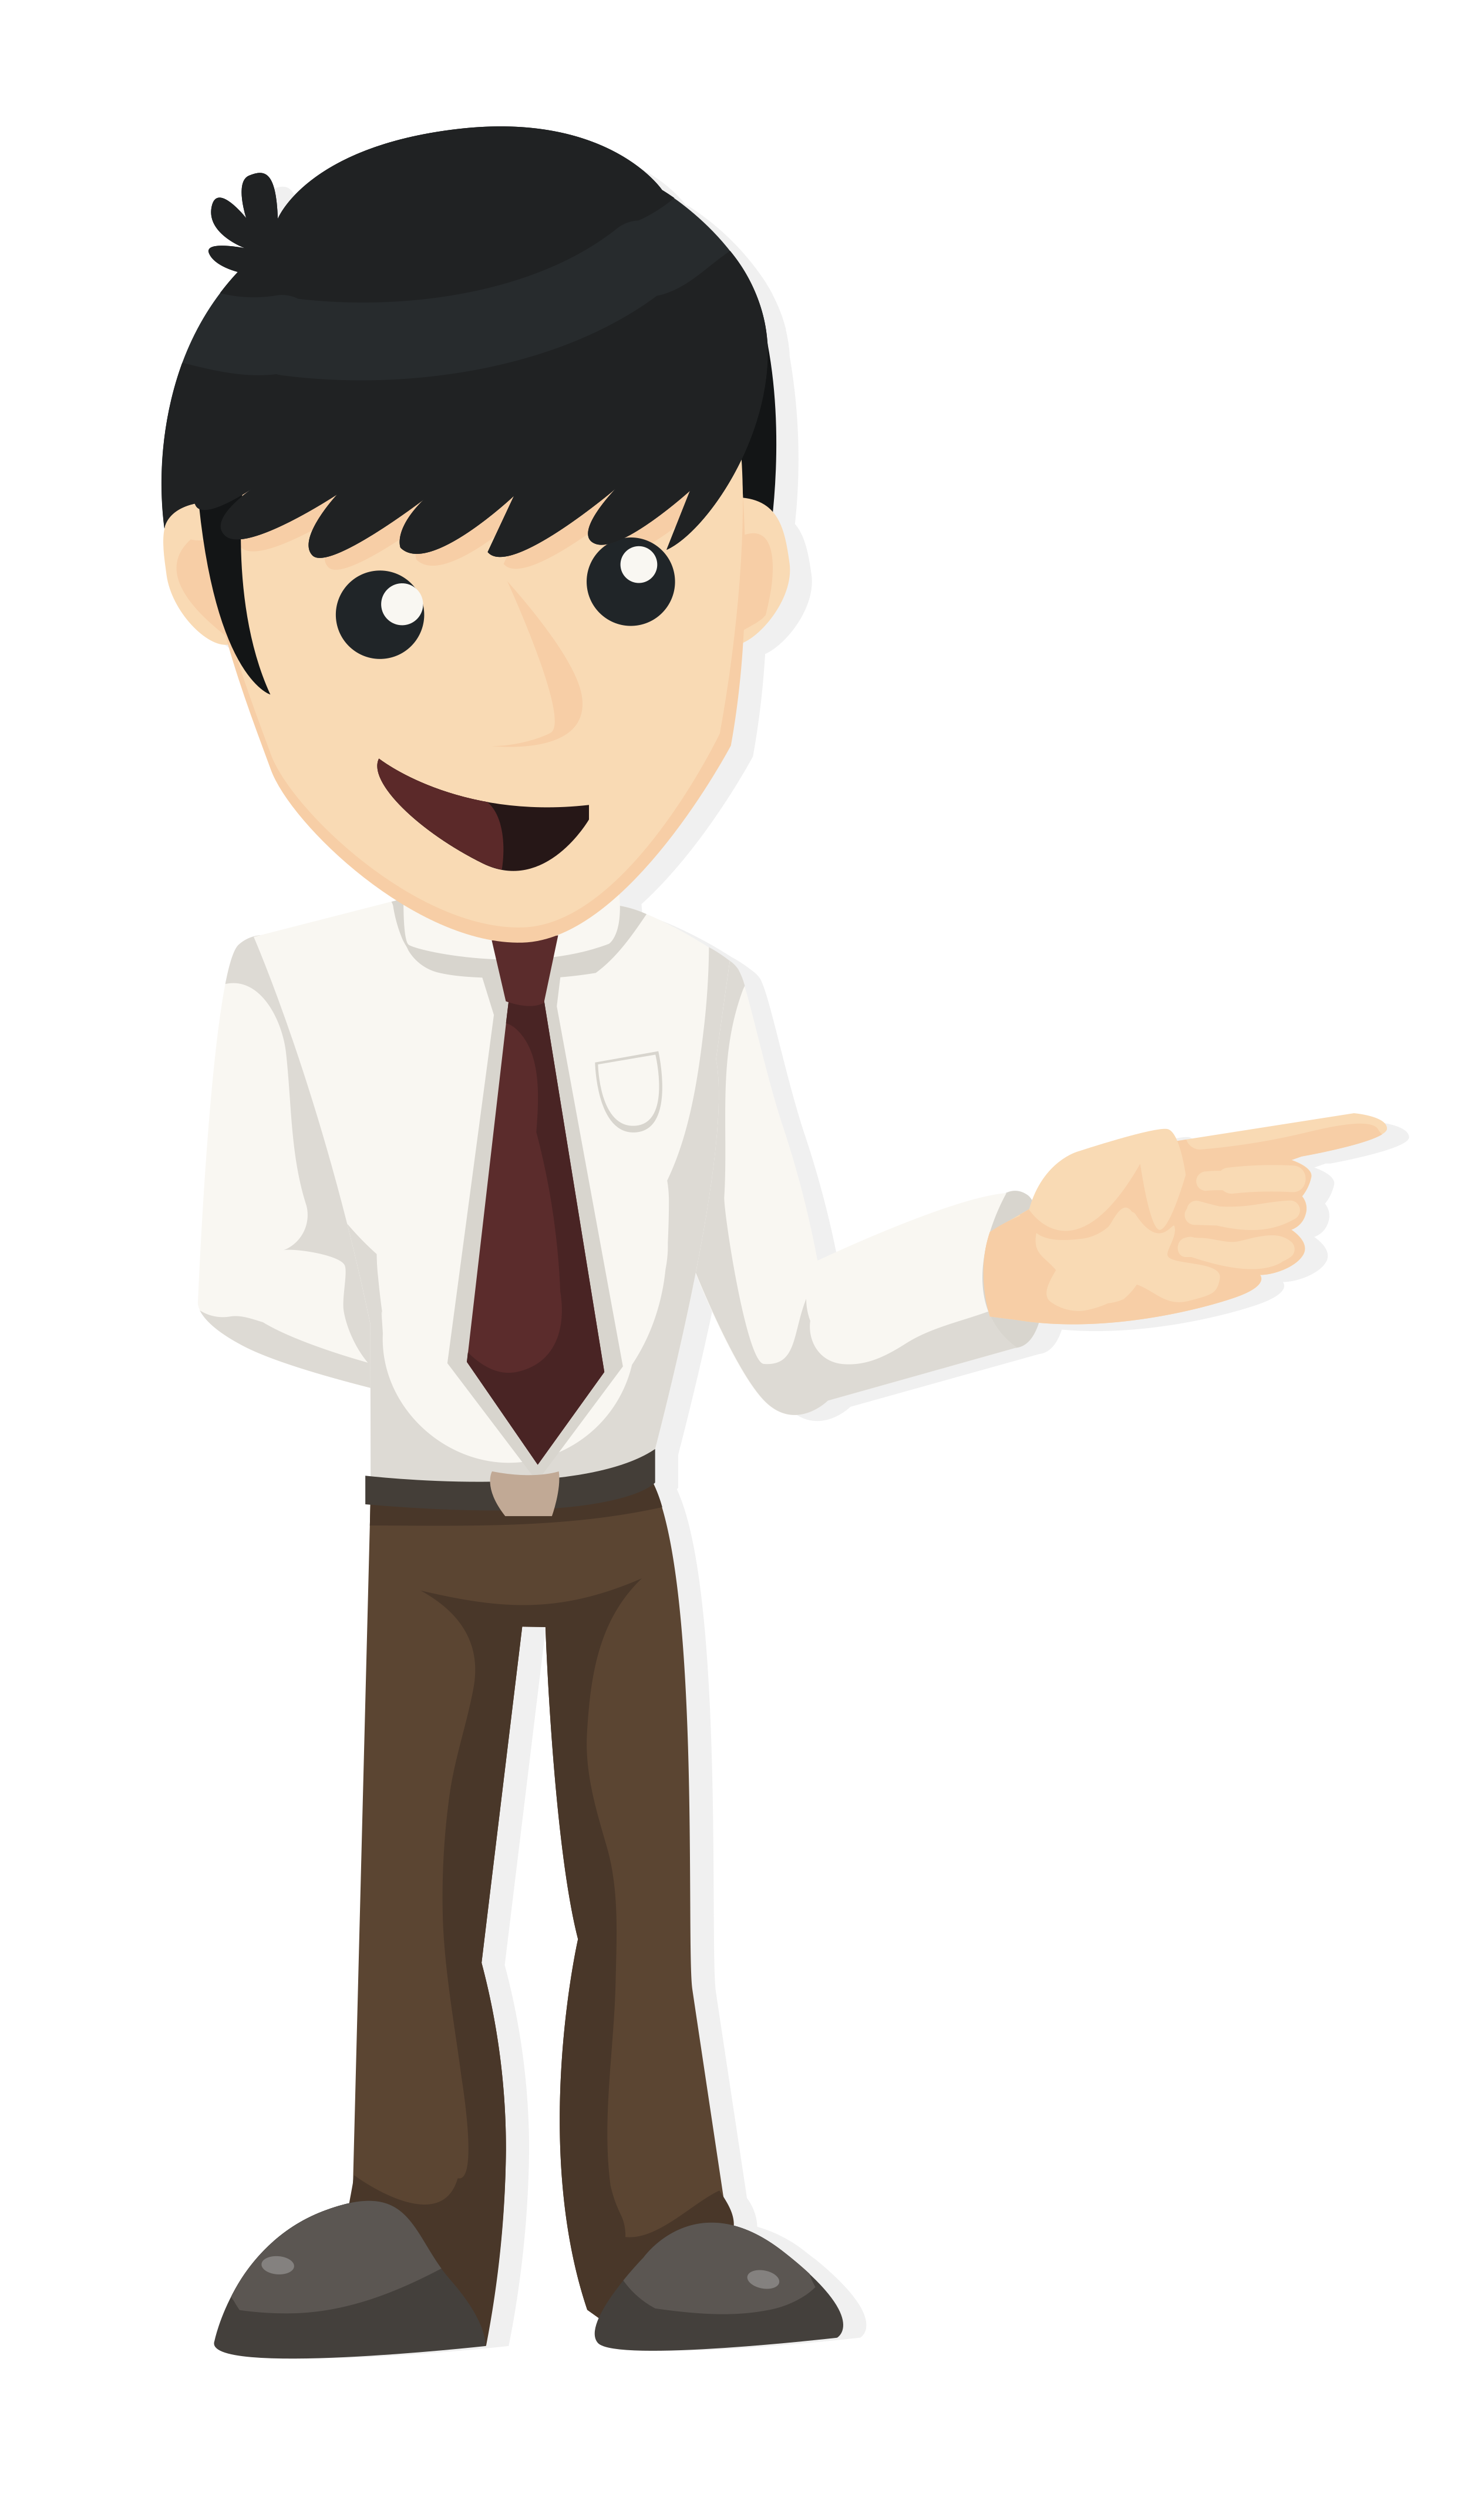<svg id="Capa_1" data-name="Capa 1" xmlns="http://www.w3.org/2000/svg" viewBox="0 0 240.82 410"><title>p9h2</title><path d="M217.47,190.8h0l.13,0,.13,0,.13,0,.11,0,.19,0,.11,0,1-.19h0l.39-.08h0l.42-.08h0c4.11-.84,11-2.48,11.07-3.93,0-2.07-5.42-2.53-5.42-2.53l-29,4.51c-.42-1-1-1.82-1.59-2-2-.47-14.67,3.63-14.67,3.63s-5.11,1.29-7.6,8a2.63,2.63,0,0,0-.65-.8,3.39,3.39,0,0,0-3.7-.35c-9.17.77-30.82,11-30.82,11a166.52,166.52,0,0,0-5.48-21.29c-3.13-9.18-5.77-22.54-7.31-25.75l0-.06a3.1,3.1,0,0,0-.22-.39,4.92,4.92,0,0,0-1.36-1.35h0a23.21,23.21,0,0,0-3.42-2.25h0a71.41,71.41,0,0,0-10.22-5.43h0c-.63-.26-1.25-.49-1.85-.69a19.27,19.27,0,0,0-2.5-.69c0-.55-.05-1.16-.11-1.81,10.49-9.51,18.29-24.23,18.29-24.23a143.17,143.17,0,0,0,2-16.79c3.48-1.55,8.34-7.68,7.6-13-.46-3.26-1-6.32-2.71-8.33a98.58,98.58,0,0,0-.87-27.5c0-.67-.1-1.33-.19-2,0-.14,0-.28-.06-.41-.1-.64-.22-1.26-.37-1.88l0-.15c-.15-.59-.32-1.17-.51-1.74l-.09-.28q-.32-.91-.69-1.78l-.07-.15q-.38-.87-.82-1.7l0-.06q-.46-.88-1-1.71l0-.06a42.83,42.83,0,0,0-11.4-11.78h0l-.79-.54,0,0-.27-.18-.09-.06-.22-.14-.08,0-.17-.11-.07,0-.11-.07-.06,0,0,0,0,0s-8.68-12.77-33.52-9.9S49.29,38.06,49.29,38.06c-.27-7.95-2.24-8-4.7-7s-.47,6.91-.47,6.91-4.88-6.17-5.7-1.78S44,42.8,44,42.8s-6.79-1.34-5.91.82,4.73,3.05,4.73,3.05a41.38,41.38,0,0,0-2.92,3.43l0,0h0c-10.88,14.3-9.83,32.09-9.28,37v0l0,.36v.07l.06.48v.06l0,.13v.16c-.46,2-.09,4.69.32,7.61.83,6,6.64,11.82,10.06,11.35,2.44,8.41,5.42,16,7,20.36,2,5.45,10.38,14.87,20.58,21.32l-.75.19h0L45.44,155l-.08,0h0A7.43,7.43,0,0,0,43,156.29a1.69,1.69,0,0,0-.28.28l-.07.09a3.61,3.61,0,0,0-.26.41v0c-.09.17-.18.36-.27.57l-.05.13c-.09.21-.17.44-.26.68h0c-.09.26-.18.55-.27.85l0,.11c-.18.62-.35,1.32-.52,2.08v0c-3.17,14.48-4.75,53-4.75,53a3.13,3.13,0,0,0,.8,2.22l.1.14.3.37.23.26.19.2.46.45.2.18c.19.17.39.34.6.52l.16.12.71.53.13.1c.29.2.6.41.93.62l.21.14c.34.21.7.43,1.09.65l.21.12c.42.23.85.47,1.33.72,4.83,2.48,13.87,5,20.66,6.74l0,14.33-.88-.09,0,4.66.85.07L64.4,251h0L61.7,357c-.22,1.47-.52,3-.79,4.45l-.08,0-.44.1-.69.18-.44.12-.82.26-.39.12-1.28.46c-.48.18-1,.38-1.41.58l-.44.21L54,364l-.5.27-.77.43-.5.3-.71.45-.48.32-.66.47-.45.33-.63.5-.4.33-.62.55-.35.32-.64.62-.27.27c-.25.25-.48.51-.71.76l-.14.15a30.4,30.4,0,0,0-2.28,2.89l0,0q-.32.46-.61.91l-.06.09q-.28.44-.54.87l0,.08q-.26.44-.5.87l0,.05a31.91,31.91,0,0,0-3.19,8.09c-2.09,5.92,44.46.8,44.46.8a174.57,174.57,0,0,0,3.35-31.9,117.18,117.18,0,0,0-4-30.57l6.67-54.79,3.81.07s1.23,35.07,5.34,50.87c0,0-7.66,33.37,1.52,60.42l1.88,1.31c-.74,1.66-1,3.15-.14,4.07,2.95,3.3,39.24-.85,39.24-.85s4.18-2.31-4.54-10.4h0l-.16-.15-.76-.69-.28-.24-.74-.64-1.08-.89-.05,0-1.28-1a22.45,22.45,0,0,0-8-4.17,8.39,8.39,0,0,0-1.69-4.7c-1.17-7.75-4.21-27.83-5.1-33.82-1.07-7.22,1.47-65.63-6.41-82.44a2,2,0,0,0,.22-.21l0-5.42c1.51-5.79,4.32-17,6.65-28.7,1.9,4.62,6.92,16.21,11,20.63,5.2,5.57,10.61.19,10.61.19l31-8.66c1.76-.2,2.94-1.77,3.68-4,13.29,1.21,27.08-2.34,32.26-4.15,5.65-2,4-3.65,4-3.65,2.29,0,6.06-1.34,7.14-3.39s-2-4-2-4a3.68,3.68,0,0,0,2.34-2.53,3.08,3.08,0,0,0-.57-2.92,7.51,7.51,0,0,0,1.51-3.18c.24-1.65-3.28-2.75-3.28-2.75l1.67-.59Z" fill="#9d9d9c" opacity="0.15"/><path d="M163,197.27s2.57-3.49,5.64-1.25,5,24.2-1.91,25S157.67,204.65,163,197.27Z" fill="#d8d5ce"/><path d="M118.06,157.15s1.52-.33,3,1.8,4.26,16.6,7.57,26.36a168.37,168.37,0,0,1,5.48,21.42s21.93-10.42,31-11.08c0,0-9.88,16.88,1.62,25.34l-31,8.71s-5.4,5.41-10.61-.19-11.83-22.71-11.83-22.71Z" fill="#f9f7f2"/><path d="M162.15,215.06c-4.46,1.63-9.55,2.69-13.56,5.27-3.17,2-6.32,3.66-10.2,3.37-4.11-.3-5.91-3.94-5.47-7.09a10.29,10.29,0,0,1-.66-3.63c-2.27,5.7-1.46,11.09-6.95,10.69-2.89-.21-6.64-25.11-6.5-27.37.7-11.62-1.15-22.53,3-33.81a6.66,6.66,0,0,1,.37-.82,11.83,11.83,0,0,0-1.08-2.73c-1.5-2.12-3-1.8-3-1.8l-4.73,49.65s6.63,17.1,11.83,22.71,10.61.19,10.61.19l31-8.71A13.06,13.06,0,0,1,162.15,215.06Z" fill="#dddad4"/><path d="M47.33,155a6,6,0,0,0-8.1-.15c-4.52,3.46-6.76,58.59-6.76,58.59s-.71,3.07,7.65,7.39,29.4,8.85,29.4,8.85Z" fill="#f9f7f2"/><path d="M46.93,172.74c.93,8.43.7,16.85,3.35,25a6.21,6.21,0,0,1-3.8,7.3c1.42-.42,9.29.69,10.07,2.47.52,1.18-.51,5.4-.16,7.49.84,5.07,5.49,13.2,11.48,11.56-1.46-2.31-1.21-6.73-2.16-9.49-.43,0-.76.12-1.23.09.37,0-4.38-19.16-4.9-20.94l-5.33-17.95L47.33,155a6,6,0,0,0-8.1-.15c-.83.64-1.59,3-2.27,6.52C42.68,160.09,46.33,167.23,46.93,172.74Z" fill="#dddad4"/><path d="M67.77,223.88a7.26,7.26,0,0,1-4.26.39c-2.15-.43-14.46-3.82-20.38-7.44-1.7-.5-3.55-1.23-5.35-.94a7,7,0,0,1-5-1c.64,1.31,2.41,3.4,7.31,5.93,8.36,4.31,29.4,8.85,29.4,8.85Z" fill="#dddad4"/><path d="M67.54,147l-25.92,6.64s11.26,25.72,19.13,63.51l.06,27.6S76,247.32,84,245.47s22.39-3.76,22.39-3.76,14.24-52.07,11.07-68l2.26-16.08s-12.84-9.07-19.7-9.31S67.54,147,67.54,147Z" fill="#f9f7f2"/><path d="M119.72,157.59a23.21,23.21,0,0,0-3.42-2.26,123.25,123.25,0,0,1-.85,13.39c-.89,7.67-2.26,17.14-6,24.87a20.53,20.53,0,0,1,.28,3.54c0,2.17-.07,4.36-.17,6.55,0,.31,0,.62,0,.94a20,20,0,0,1-.39,3.57,35.49,35.49,0,0,1-2.25,9.39,32.76,32.76,0,0,1-3.25,6.24,20.83,20.83,0,0,1-20.5,16.06c-11.08-.2-20.87-9.82-20.37-21.13,0-.85-.54-6.55.15-1.81q-.56-3.68-.91-7.38a36.81,36.81,0,0,1-.24-3.9,50.81,50.81,0,0,1-4.86-5c1.32,5.19,2.61,10.7,3.81,16.47l.06,27.6S76,247.32,84,245.47s22.39-3.76,22.39-3.76,14.24-52.07,11.07-68Z" fill="#dddad4"/><path d="M64.49,148.56a22.82,22.82,0,0,0,1.57,5.55c.16.31.32.63.51.93a5.2,5.2,0,0,1,.4.78,7.89,7.89,0,0,0,4.79,3.64c3.45.85,7.18.82,10.71,1a75.34,75.34,0,0,0,15.26-.91c3.36-2.48,5.76-5.83,8.33-9.64a17.94,17.94,0,0,0-6.05-1.59c-6.86,0-32.48-1.3-32.48-1.3l-3.32.85A2.23,2.23,0,0,1,64.49,148.56Z" fill="#d8d5ce"/><path d="M66.21,145.89s-.23,8,.78,9,19.29,5.1,32.89-.11c0,0,3.37-1.91.95-12.87Z" fill="#f9f7f2"/><polygon points="78.7 158.97 81.02 166.44 73.39 223.55 88.11 242.97 102.19 224.08 91.34 165.01 92.25 157.59 78.7 158.97" fill="#d8d5ce"/><polygon points="83.79 161.12 76.6 223.34 88.21 240.2 99.14 224.99 88.83 161.49 83.79 161.12" fill="#5b2c2c"/><path d="M88.83,161.49l-5-.37L83,167.81a3.83,3.83,0,0,1,1.57.85c4.35,3.85,3.83,11.4,3.41,17a121.41,121.41,0,0,1,3.93,26.14c.94,5.59-.47,11.63-6.93,13.14-3.12.73-5.88-.85-8.22-3.16l-.18,1.56L88.21,240.2,99.14,225Z" fill="#492424"/><path d="M80.67,154.2l2.31,10s4,1.58,6.25.24l2.33-11.05Z" fill="#5b2c2c"/><path d="M97.61,174.23,108,172.38s2.92,12.73-3.64,13.31S97.61,174.23,97.61,174.23Z" fill="#d8d5ce"/><path d="M98.1,174.55l9.42-1.6s2.69,11.18-3.28,11.66S98.1,174.55,98.1,174.55Z" fill="#f9f7f2"/><path d="M60.81,244.73l-3,117.12,15.82,22.76,6,.11A176.65,176.65,0,0,0,83,352.63a118.56,118.56,0,0,0-4-30.76l6.67-55.12,3.81.07s1.23,35.29,5.34,51.18c0,0-7.66,33.57,1.52,60.79l3,2.14,5.57-1.15,14.24-16.39s-4.46-29.63-5.57-37.14,1.64-70.09-7.25-84.53A257.92,257.92,0,0,1,60.81,244.73Z" fill="#5b4532"/><path d="M60.92,250.16c16.15.07,32,.47,47.72-3a23.26,23.26,0,0,0-2.25-5.41,257.92,257.92,0,0,1-45.58,3l-.14,5.45Z" fill="#493729"/><path d="M101.85,363.2a21.06,21.06,0,0,1-1.69-4.78c-1.47-10.85.59-22.44.83-33.37.16-7.3.62-15.05-1.43-22.14-1.8-6.21-3.64-12.17-3.26-18.72.56-9.7,2-18.67,9-25.36-13.86,6-23.38,5-36.31,2,5.89,3.23,10.13,8.18,8.68,16-1.13,6.12-3.22,11.85-4,18.09a121.38,121.38,0,0,0-1,20.48c.37,8.39,1.89,16.66,3,25,.13,1,2.91,17.66-.58,16.8-2.34,8.25-12.54,2.72-17-.49-.27,1.9-.7,3.84-1,5.76-.45,2.86,1.37,4.78,2.95,7a43.54,43.54,0,0,0,5.67,6.23c1.42,1.37,3.92,3,4.62,4.84a28,28,0,0,0,2,2.05c.5.65.94,1.36,1.41,2l6,.11A176.65,176.65,0,0,0,83,352.63a118.56,118.56,0,0,0-4-30.76l6.67-55.12,3.81.07s1.23,35.29,5.34,51.18c0,0-7.66,33.57,1.52,60.79l3,2.14,5.57-1.15c1.21-.25,2-2.91,2.72-3.68,1.69-1.73,3.79-2.69,5.72-4.1,2.43-1.78,3.95-4.93,6.94-6.19.49-2.53-1-4.61-2.28-6.59-4.47,2.09-10.19,8.2-15.42,7.62A7.64,7.64,0,0,0,101.85,363.2Z" fill="#493729"/><path d="M105.57,370.21s8.55-12.16,22.86-1,8.89,14.15,8.89,14.15-36.3,4.18-39.24.86S105.57,370.21,105.57,370.21Z" fill="#44403c"/><path d="M125.81,378.86a16.36,16.36,0,0,0,6.39-2.51,11.85,11.85,0,0,0,1.55-1.28l-.44-.88a6.51,6.51,0,0,1-.51-1.32c-1.2-1.12-2.63-2.34-4.36-3.68-14.31-11.14-22.86,1-22.86,1s-1.58,1.61-3.33,3.78a15.07,15.07,0,0,0,5.25,4.59C113.61,379.43,120,380,125.81,378.86Z" fill="#5b5652"/><ellipse cx="125.22" cy="373.79" rx="1.48" ry="2.66" transform="translate(-265.59 425.47) rotate(-79.01)" fill="#84817f"/><path d="M35.18,383.91S38.38,368.16,53,362.6s14.37,3.86,20.82,11.2,5.78,10.93,5.78,10.93S33.09,389.86,35.18,383.91Z" fill="#44403c"/><path d="M39.31,378.83a53.74,53.74,0,0,0,9.1.52c8.62-.28,16.5-3.39,24-7.34-5.07-7-5.9-14.52-19.39-9.41A28.49,28.49,0,0,0,37.9,376.68a6.71,6.71,0,0,1,.6.88A13.61,13.61,0,0,0,39.31,378.83Z" fill="#5b5652"/><ellipse cx="45.58" cy="371.49" rx="1.49" ry="2.68" transform="translate(-328.25 389.86) rotate(-85.82)" fill="#84817f"/><path d="M126,89.89s3.11-16.81-.09-33.58l-7.21,11,1.48,26Z" fill="#131516"/><path d="M115,93.14c.82,5.91,2.37,13.08,5.78,12.61s9.56-7.47,8.74-13.39-1.84-11.15-9.83-10.79C116.2,81.72,114.13,87.23,115,93.14Z" fill="#f9dab4"/><path d="M125.61,100.86c-.1.12-.22.21-.32.34l-.1.12-.12.11c-.33.26-.67.49-1,.72l-.42.24-1.27.72a8,8,0,0,0-2.86,2.47c-2.58-1.17-3.85-7.27-4.56-12.43A14.87,14.87,0,0,1,116.27,84a5.43,5.43,0,0,0,6.51,3.54c4.79-1,4.19,6.6,3.58,9.87C126.14,98.58,125.89,99.72,125.61,100.86Z" fill="#f7cea6"/><path d="M27.32,94.3c.83,6,6.64,11.89,10.06,11.42s3.16-7.16,2.32-13.14-4.28-10.46-7.7-10C25.81,83.45,26.48,88.31,27.32,94.3Z" fill="#f9dab4"/><path d="M31.28,88.47a6.43,6.43,0,0,0,2.79,0,6.5,6.5,0,0,0,4.92,1,18.45,18.45,0,0,1,.71,3.13c.74,5.29,1,11.11-1.27,12.73C31.33,100.13,25.57,93.64,31.28,88.47Z" fill="#f7cea6"/><path d="M118,62.29c2.52,3.67,2.81,5.23,3.53,14.15,1,11.79,1.42,29.08-1.63,45.83,0,0-16.79,31.89-34.23,32.31s-38-19.38-41.25-28.39S31.92,94.37,33.78,78.9C35.44,65.11,74.56,42,107.91,55.23,112,56.84,115.45,58.63,118,62.29Z" fill="#f7cea6"/><path d="M118,59.8c2.52,3.67,2.81,5.23,3.54,14.15,1,11.79-.4,29.59-3.46,46.34,0,0-15,31.38-32.4,31.8s-38-19.38-41.25-28.39S32,91.87,33.83,76.4C35.49,62.62,74.61,39.51,108,52.73,112,54.34,115.49,56.13,118,59.8Z" fill="#f9dab4"/><path d="M32.47,61.43c5.1,1.26,10.07,2.49,15.43,1.86a7.16,7.16,0,0,0,1,.2,100.57,100.57,0,0,0,38-2.3,77.2,77.2,0,0,0,18-7.18C108,52.28,115,50.7,115.49,56.26c.14,1.48-.53,3.4-.35,5.28.43,4.38.3,8.32.45,12.72,0,1.06,1,7.38.16,8.13,0,0-11.21,10.17-15.42,8.75s3.28-9.06,3.28-9.06-17.41,14.76-21,10.39l4.31-9.21s-13.94,13.19-18.61,8.5c0,0-1.27-2.87,3.78-7.87,0,0-15.55,11.89-18.23,9.13s4.06-10,4.06-10-14.8,9.8-18.28,6.85c-2.68-2.27,2-6.07,4.25-7.71-2.54,1.67-8.46,5.19-9.3,2.39C34.56,84.53,27.32,75.31,32.47,61.43Z" fill="#f7cea6"/><path d="M81.91,93.88S94.31,107,95.44,114.08c1.65,10.32-15.12,8.23-15.12,8.23Z" fill="#f7cea6"/><circle cx="103.48" cy="95.4" r="7.25" transform="translate(-12.18 15.2) rotate(-7.94)" fill="#202528"/><circle cx="104.8" cy="92.59" r="3.02" transform="translate(-11.77 15.34) rotate(-7.93)" fill="#f9f7f2"/><circle cx="62.34" cy="100.82" r="7.25" transform="translate(-13.33 9.57) rotate(-7.94)" fill="#202528"/><path d="M82.57,93.88s11.39,24.44,7.7,26.33c-3.92,2-13.11,3.64-15.3-.12s3.28-24,3.28-24S81.16,90.75,82.57,93.88Z" fill="#f9dab4"/><circle cx="65.81" cy="99.26" r="3.44" transform="matrix(0.99, -0.14, 0.14, 0.99, -13.08, 10.04)" fill="#f9f7f2"/><path d="M108.61,31.18s16.56,9.74,17.27,25.14S115.82,87.2,109.33,90.16l3.85-9.7S102,90.63,97.76,89.21,101,80.14,101,80.14,83.64,94.9,80,90.53l4.31-9.21s-13.94,13.19-18.61,8.5c0,0-1.27-2.87,3.78-7.87,0,0-15.55,11.89-18.23,9.13s4.06-10,4.06-10S40.52,90.86,37,87.91s5.41-8.5,5.41-8.5S33.07,86.17,32,82.59c0,0-4.84.89-5,4.09,0,0-4.2-24.9,12.05-42.09,0,0-3.85-.9-4.73-3.07s5.91-.82,5.91-.82S33.88,38.43,34.7,34s5.7,1.79,5.7,1.79-2-6,.47-7,4.43-.9,4.7,7.09c0,0,4.68-11.84,29.53-14.73S108.61,31.18,108.61,31.18Z" fill="#272b2d"/><path d="M104.77,36.16a6.09,6.09,0,0,0-3.68,1.41C87.49,48.33,65.82,51,48.91,49a5.9,5.9,0,0,0-3.87-.5,22.74,22.74,0,0,1-8.95-.43A42.61,42.61,0,0,1,39,44.6s-3.85-.9-4.73-3.07,5.91-.82,5.91-.82S33.88,38.43,34.7,34s5.7,1.79,5.7,1.79-2-6,.47-7,4.43-.9,4.7,7.09c0,0,4.68-11.84,29.53-14.73s33.52,10,33.52,10,.77.45,2,1.31A25.42,25.42,0,0,1,104.77,36.16Z" fill="#202223"/><path d="M40.26,76s-3.35,21.75,4.09,37.9c0,0-9.95-2.85-12.23-37.15Z" fill="#131516"/><path d="M29.9,59.49C35,60.75,40,62,45.33,61.36a6.85,6.85,0,0,0,1,.2c19.92,2.57,44.89-.76,61.45-13.07a9.11,9.11,0,0,0,.94-.21c4.46-1.32,7.38-4.71,11.06-7.13a26.73,26.73,0,0,1,6.14,15.17c.71,15.39-10.07,30.88-16.55,33.85l3.85-9.7S102,90.63,97.76,89.21,101,80.14,101,80.14,83.64,94.9,80,90.53l4.31-9.21s-13.94,13.19-18.61,8.5c0,0-1.27-2.87,3.78-7.87,0,0-15.55,11.89-18.23,9.13s4.06-10,4.06-10S40.52,90.86,37,87.91c-2.67-2.27,2-6.07,4.25-7.71-2.54,1.67-8.46,5.19-9.29,2.39,0,0-4.25.7-5,4.09A58.78,58.78,0,0,1,29.9,59.49Z" fill="#202223"/><path d="M62.17,124.4S74.78,134.49,96.62,132l0,2.39s-7.09,12.3-17.43,7.2S60.22,128.23,62.17,124.4Z" fill="#261717"/><path d="M79.92,131.51c-11.44-2.06-17.76-7.12-17.76-7.12-1.94,3.83,6.65,12.06,17,17.16a12,12,0,0,0,3.16,1.06C82.94,138.81,82.61,133.71,79.92,131.51Z" fill="#5b2929"/><path d="M162.41,202l6.41-3.72,23.09-11,30.2-4.73s5.45.46,5.42,2.54-14,4.53-14,4.53l-1.67.59s3.52,1.11,3.28,2.77a7.57,7.57,0,0,1-1.51,3.2,3.12,3.12,0,0,1,.57,2.94,3.69,3.69,0,0,1-2.34,2.54s3.08,1.93,2,4-4.85,3.45-7.14,3.41c0,0,1.63,1.69-4,3.67s-21.54,6.06-35.86,3.72l-4.43-.56S160,208.87,162.41,202Z" fill="#f9dab4"/><path d="M211.83,190.25l1.67-.59s10.28-1.8,13.23-3.63a3,3,0,0,1-.64-.81c-1.2-2.23-9.85.06-11.85.5a113.4,113.4,0,0,1-17.06,2.76,2.38,2.38,0,0,1-2.57-1.6l-2.72.43-23.09,11-1.58.92.17.15a25,25,0,0,0-5,2.65c-2.39,6.82,0,13.88,0,13.88l4.43.56c14.32,2.34,30.2-1.74,35.86-3.72s4-3.67,4-3.67c2.29,0,6.06-1.35,7.14-3.41s-2-4-2-4a3.69,3.69,0,0,0,2.34-2.54,3.12,3.12,0,0,0-.57-2.94,7.57,7.57,0,0,0,1.51-3.2C215.34,191.36,211.83,190.25,211.83,190.25Zm-16.77,23.07c-3.82,1-5.52-1.59-8.57-2.67a10.5,10.5,0,0,1-2.18,2.4,8.56,8.56,0,0,1-2.57.68,15.19,15.19,0,0,1-4.31,1.25,8,8,0,0,1-5-1.43c-1.78-1.27.07-3.91.79-5.28-2-2.33-3.82-2.61-3.22-6.08,1.8,1.41,4.79,1.24,7,1a8.15,8.15,0,0,0,4.8-2c.75-.76,2.22-4.65,3.84-2.54l.06.08a1,1,0,0,1,.65.51c4,6,6.06,1,6.31,1.83.47,1.62-1.15,3.57-1.15,4.66,0,1.89,9.11.87,8.6,3.94C199.66,212.17,198.8,212.33,195.06,213.32Zm16.87-9.58a1.61,1.61,0,0,1-.36,2.5,7.86,7.86,0,0,1-1.23.66,1.75,1.75,0,0,1-.34.24c-4,2.12-10.52.34-14.56-1-.25,0-.5,0-.74,0-1.85.14-2-2.66-.37-3.13a3.59,3.59,0,0,1,.63-.15,1.61,1.61,0,0,1,.93.09l.87.06.18,0c2,0,4.27.94,6.17.56,1.2-.24,2.37-.61,3.57-.8C208.62,202.46,210.38,202.36,211.93,203.74Zm.53-3.89c-4.2,2.46-8.53,2.1-12.92,1.11-1.22,0-2.45-.08-3.67-.1a1.61,1.61,0,0,1-1.16-2.63,1.57,1.57,0,0,1,2-1.26c1.12.3,2.24.61,3.36.87a29.27,29.27,0,0,0,4.45-.1c2.41-.28,4.78-.81,7.22-.87A1.6,1.6,0,0,1,212.46,199.85ZM212,195.5a57.42,57.42,0,0,0-9.57.22,2.21,2.21,0,0,1-1.84-.54,22.47,22.47,0,0,0-2.79.1,1.59,1.59,0,0,1-1.56-1.62,1.63,1.63,0,0,1,1.62-1.56,20.52,20.52,0,0,1,2.4-.1,1.91,1.91,0,0,1,1.09-.51,63.81,63.81,0,0,1,10.73-.35C214.94,191.2,214.86,195.56,212,195.5Z" fill="#f7cea6"/><path d="M187.05,190.84s1.61,11.42,3.34,10.83,4.12-9,4.12-9-.93-7-2.95-7.51-14.67,3.65-14.67,3.65-5.86,1.49-8.08,9.55C168.81,198.33,176.09,210,187.05,190.84Z" fill="#f9dab4"/><path d="M59.93,242s35,4.12,47.54-4.38l0,5.5s-5.66,7.18-47.54,3.57Z" fill="#443e38"/><path d="M82.88,248.63l7.66,0s1.58-4.37,1.13-7.34c0,0-3.91,1.39-10.94,0C80.72,241.27,79.15,243.92,82.88,248.63Z" fill="#c1a995"/></svg>